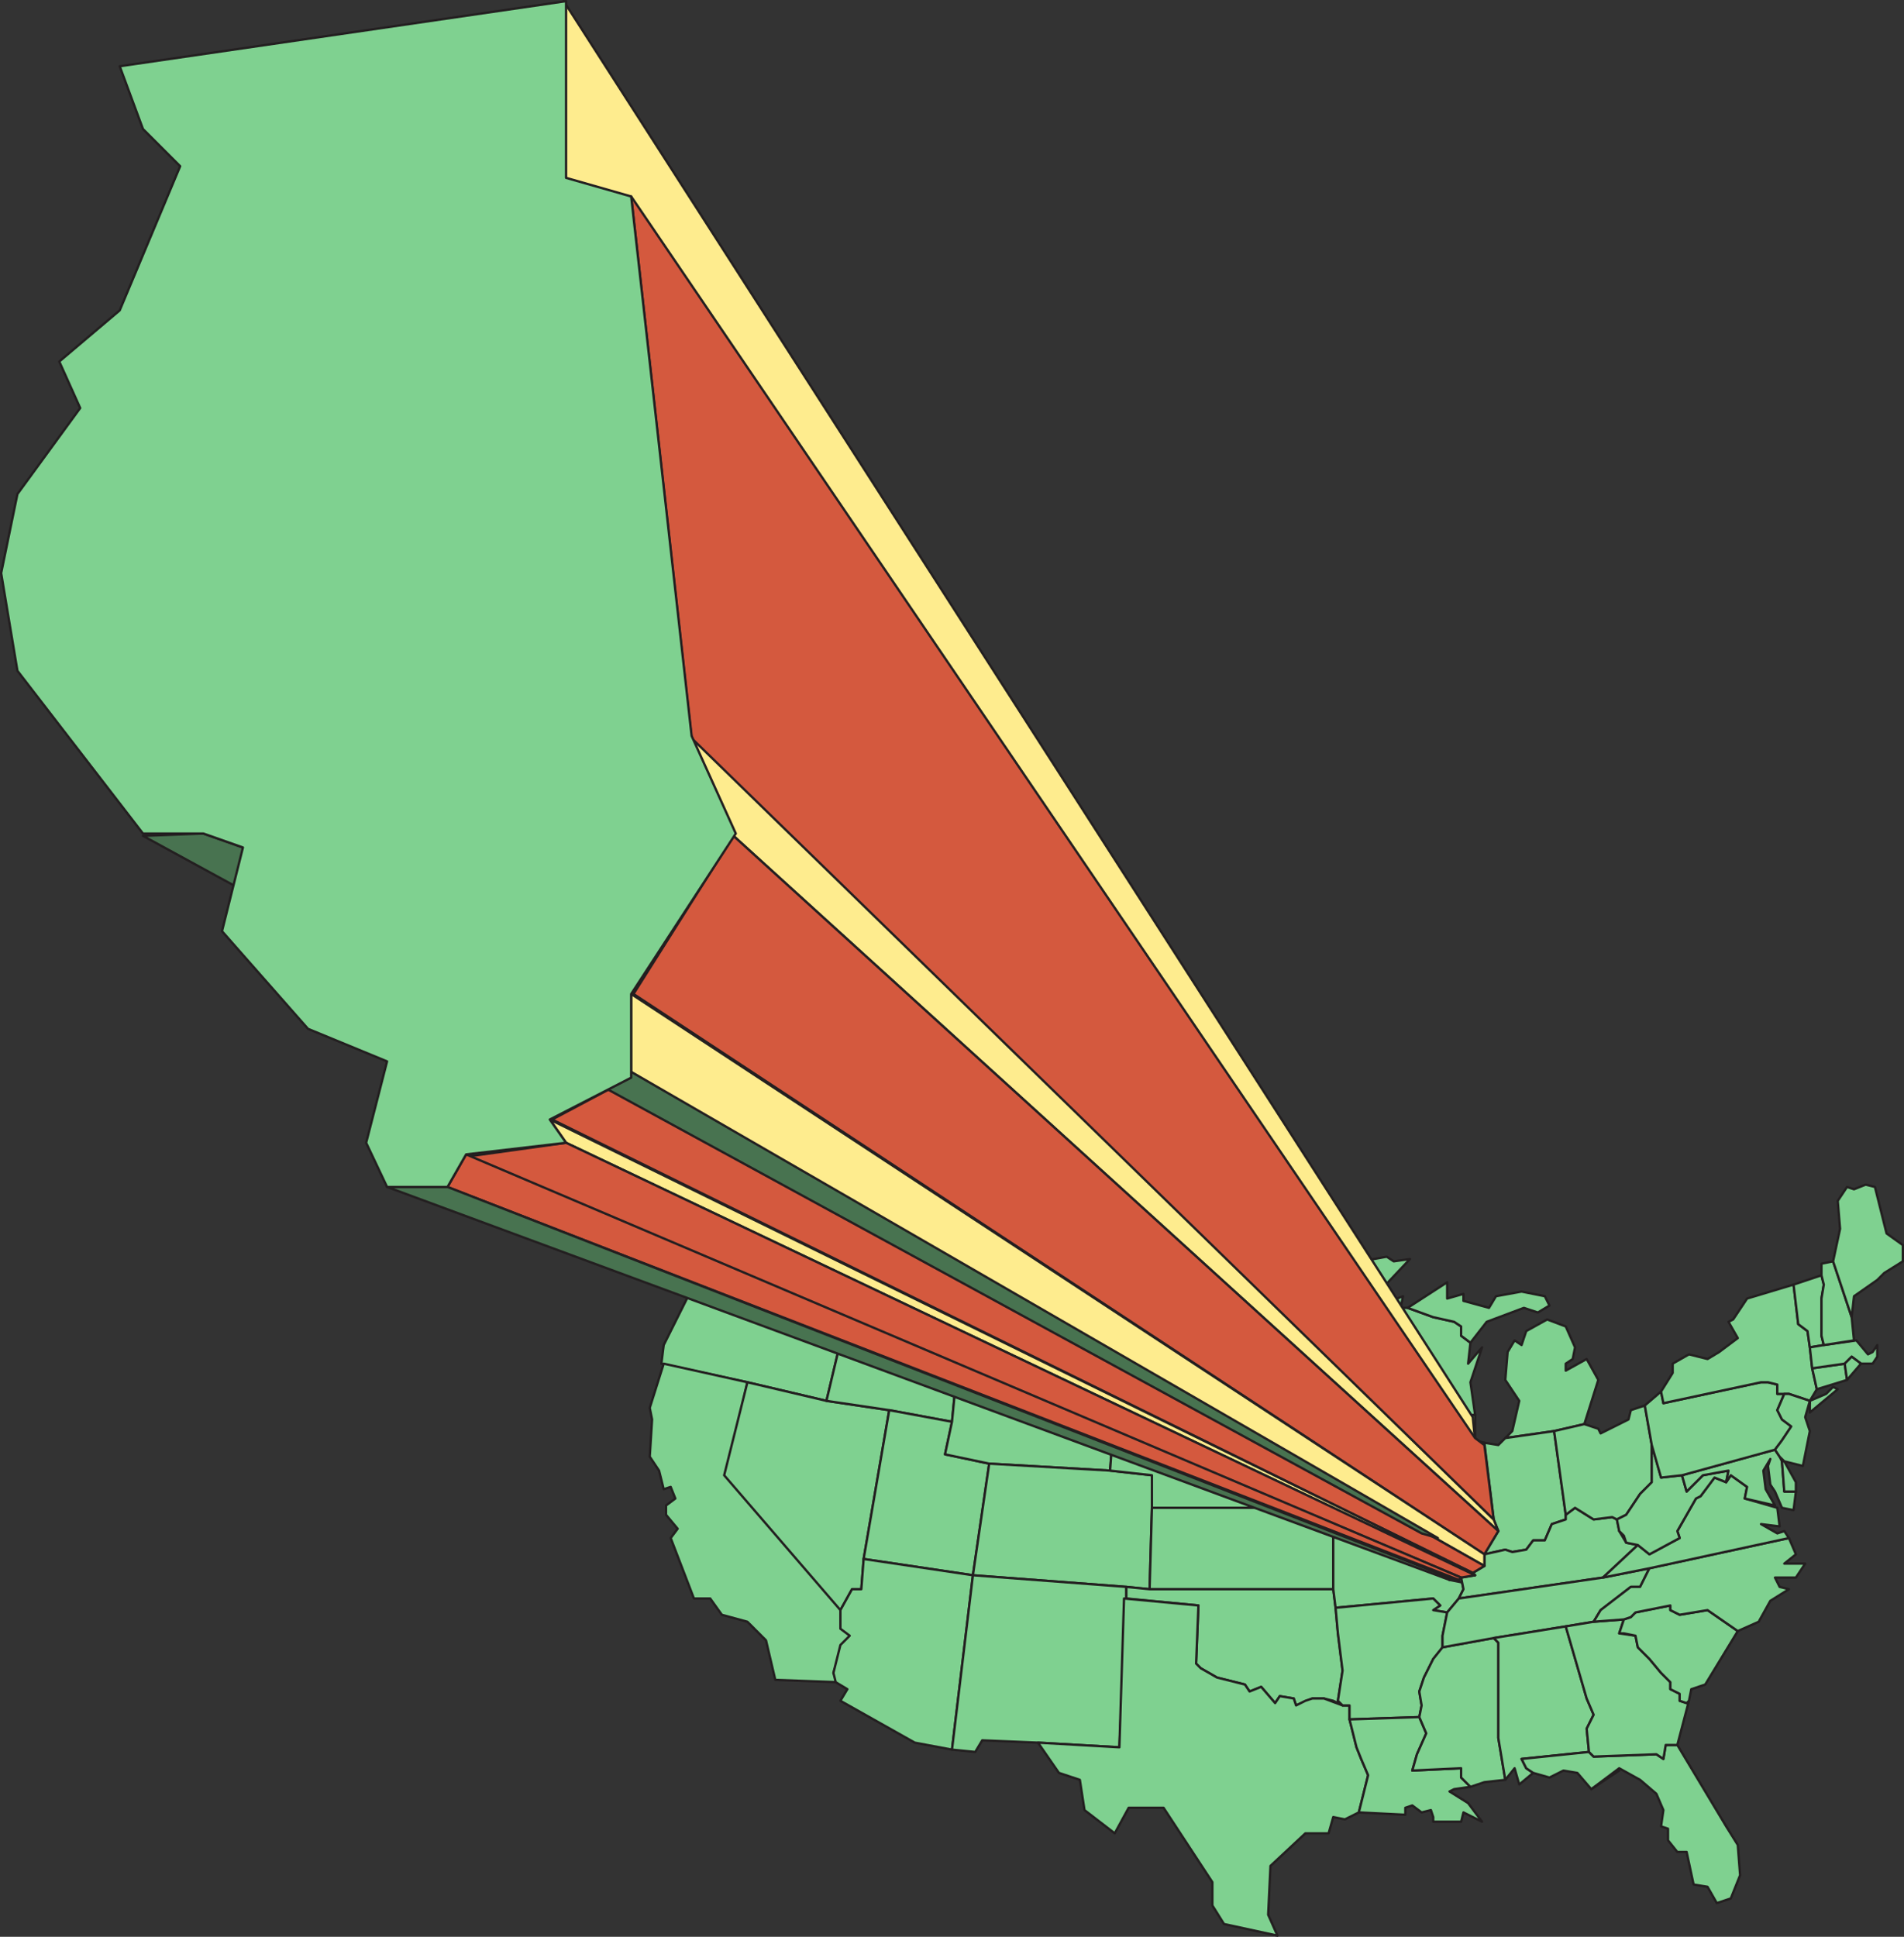 <svg xmlns="http://www.w3.org/2000/svg" width="614.245" height="624.737"><rect width="100%" height="100%" fill="#333333" stroke="none"/><path fill="#7fd190" fill-rule="evenodd" d="m258.37 412.121-12.75.75-3-2.25-9-.75.75-3-2.25-4.5-3-2.25 3-20.25 9.75 3.75-4.5 7.5 2.25 4.5 7.5-6.75.75-11.25 32.25 8.25-4.5 28.5-17.25-2.25"/><path fill="none" stroke="#231f20" stroke-linecap="round" stroke-linejoin="round" stroke-miterlimit="10" stroke-width=".75" d="m258.37 412.121-12.75.75-3-2.25-9-.75.75-3-2.25-4.5-3-2.25 3-20.25 9.75 3.75-4.5 7.5 2.25 4.5 7.5-6.75.75-11.25 32.25 8.25-4.5 28.5zm0 0"/><path fill="#7fd190" fill-rule="evenodd" d="m213.37 439.871.75-6 15-30 2.25-1.5 2.25 4.5-.75 3 9 .75 3 2.25 12.75-.75 17.25 2.25 3 7.5-7.5 8.25 1.5 4.5-1.5 1.5-3.75 15.75-25.5-6-27.75-6"/><path fill="none" stroke="#231f20" stroke-linecap="round" stroke-linejoin="round" stroke-miterlimit="10" stroke-width=".75" d="m213.37 439.871.75-6 15-30 2.25-1.5 2.25 4.5-.75 3 9 .75 3 2.25 12.75-.75 17.25 2.25 3 7.5-7.5 8.25 1.5 4.5-1.5 1.5-3.75 15.75-25.5-6zm0 0"/><path fill="#7fd190" fill-rule="evenodd" d="m234.37 475.871 37.5 43.5v6l3 2.25-3 3-3 9 1.5 3-20.25-.75-3-12.75-6-6-8.25-2.25-3.75-5.25h-5.25l-7.5-19.5 2.25-3-3.75-4.5v-3l3-2.25-1.5-3.75-2.25.75-1.5-6-3-4.5.75-12-.75-3.75 4.5-14.25 27 6-6.75 30"/><path fill="none" stroke="#231f20" stroke-linecap="round" stroke-linejoin="round" stroke-miterlimit="10" stroke-width=".75" d="m234.37 475.871 37.5 43.5v6l3 2.25-3 3-3 9 1.5 3-20.25-.75-3-12.75-6-6-8.25-2.25-3.75-5.25h-5.25l-7.5-19.5 2.25-3-3.75-4.5v-3l3-2.25-1.5-3.75-2.25.75-1.5-6-3-4.5.75-12-.75-3.75 4.5-14.25 27 6zm0 0"/><path fill="#7fd190" fill-rule="evenodd" d="m266.62 451.871 20.25 3-8.25 48-.75 9.75h-3l-3.75 6.75-37.5-43.5 7.5-30 25.5 6"/><path fill="none" stroke="#231f20" stroke-linecap="round" stroke-linejoin="round" stroke-miterlimit="10" stroke-width=".75" d="m266.62 451.871 20.25 3-8.25 48-.75 9.75h-3l-3.75 6.75-37.5-43.5 7.5-30zm0 0"/><path fill="#7fd190" fill-rule="evenodd" d="m280.12 385.871 6.75.75-1.5 8.25 1.5 9 6 8.25-1.5 7.5-1.5 2.25.75 2.25 2.25-1.5 5.25 12.75 3.75-.75 5.25.75 1.5-1.5.75 1.5-2.25 23.25-20.25-3.75-20.25-3 3.75-15.75 1.5-1.5-1.5-4.5 7.5-8.25-3-7.5 5.25-28.5"/><path fill="none" stroke="#231f20" stroke-linecap="round" stroke-linejoin="round" stroke-miterlimit="10" stroke-width=".75" d="m280.12 385.871 6.75.75-1.5 8.25 1.5 9 6 8.25-1.5 7.5-1.5 2.25.75 2.25 2.25-1.5 5.25 12.75 3.75-.75 5.25.75 1.5-1.5.75 1.5-2.25 23.25-20.25-3.75-20.25-3 3.75-15.75 1.5-1.5-1.5-4.5 7.5-8.25-3-7.5zm0 0"/><path fill="#7fd190" fill-rule="evenodd" d="m286.87 454.871 20.25 3.75-2.25 10.5 14.25 3-5.25 36-35.25-5.25 8.25-48"/><path fill="none" stroke="#231f20" stroke-linecap="round" stroke-linejoin="round" stroke-miterlimit="10" stroke-width=".75" d="m286.87 454.871 20.25 3.75-2.25 10.5 14.25 3-5.25 36-35.25-5.25zm0 0"/><path fill="#7fd190" fill-rule="evenodd" d="m271.12 519.371 3.75-6.75h3l.75-9.75 35.25 5.25-6.75 56.25-12-2.25-24-13.5 2.25-3.75-3.75-2.25-.75-3 2.25-9 3-3-3-2.25v-6"/><path fill="none" stroke="#231f20" stroke-linecap="round" stroke-linejoin="round" stroke-miterlimit="10" stroke-width=".75" d="m271.12 519.371 3.75-6.75h3l.75-9.75 35.25 5.25-6.75 56.25-12-2.25-24-13.5 2.25-3.75-3.75-2.25-.75-3 2.25-9 3-3-3-2.25zm0 0"/><path fill="#7fd190" fill-rule="evenodd" d="m286.87 386.621 76.5 12-1.5 30-2.25 7.5-49.5-5.25-.75 4.5-.75-1.5-1.5 1.5-5.25-.75-3.75.75-5.25-12.75-2.25 1.5-.75-2.25 1.5-2.25 1.5-7.5-6-8.25-1.5-9 1.5-8.25"/><path fill="none" stroke="#231f20" stroke-linecap="round" stroke-linejoin="round" stroke-miterlimit="10" stroke-width=".75" d="m286.87 386.621 76.5 12-1.5 30-2.25 7.5-49.5-5.25-.75 4.5-.75-1.5-1.5 1.5-5.25-.75-3.75.75-5.25-12.75-2.25 1.5-.75-2.25 1.5-2.25 1.5-7.5-6-8.25-1.5-9zm0 0"/><path fill="#7fd190" fill-rule="evenodd" d="M359.62 436.121v18l-1.5 20.25-39-2.25-14.25-3 2.25-10.5 2.25-23.25.75-4.5 49.5 5.25"/><path fill="none" stroke="#231f20" stroke-linecap="round" stroke-linejoin="round" stroke-miterlimit="10" stroke-width=".75" d="M359.62 436.121v18l-1.5 20.25-39-2.25-14.25-3 2.25-10.5 2.25-23.25.75-4.5zm0 0"/><path fill="#7fd190" fill-rule="evenodd" d="m319.12 472.121 39 2.25 13.5 1.5v10.5l-.75 26.25-7.5-.75-49.5-3.75 5.25-36"/><path fill="none" stroke="#231f20" stroke-linecap="round" stroke-linejoin="round" stroke-miterlimit="10" stroke-width=".75" d="m319.12 472.121 39 2.25 13.5 1.5v10.5l-.75 26.25-7.5-.75-49.5-3.75zm0 0"/><path fill="#7fd190" fill-rule="evenodd" d="m313.87 508.121 49.5 3.75v3.75l-2.25 48-26.25-1.5-18-.75-2.25 3.75-7.5-.75 6.75-56.25"/><path fill="none" stroke="#231f20" stroke-linecap="round" stroke-linejoin="round" stroke-miterlimit="10" stroke-width=".75" d="m313.87 508.121 49.5 3.75v3.75l-2.25 48-26.25-1.5-18-.75-2.25 3.75-7.5-.75zm0 0"/><path fill="#7fd190" fill-rule="evenodd" d="m363.37 398.621 44.25 1.5 1.5 3.75v2.25l2.25 6.75v4.5l.75 3v8.25h-50.25l1.5-30"/><path fill="none" stroke="#231f20" stroke-linecap="round" stroke-linejoin="round" stroke-miterlimit="10" stroke-width=".75" d="m363.37 398.621 44.25 1.5 1.5 3.75v2.25l2.25 6.75v4.5l.75 3v8.25h-50.25zm0 0"/><path fill="#7fd190" fill-rule="evenodd" d="M361.87 428.621h50.25l.75 2.25-.75 3 1.5 1.5v15.75l.75 3.75-1.5 2.25 2.25 3.75-3-3-5.25-.75h-3l-4.5-2.25-39.75-.75v-18l2.25-7.5"/><path fill="none" stroke="#231f20" stroke-linecap="round" stroke-linejoin="round" stroke-miterlimit="10" stroke-width=".75" d="M361.87 428.621h50.25l.75 2.25-.75 3 1.5 1.5v15.75l.75 3.75-1.5 2.25 2.25 3.75-3-3-5.25-.75h-3l-4.5-2.25-39.75-.75v-18zm0 0"/><path fill="#7fd190" fill-rule="evenodd" d="m371.62 475.871-13.5-1.5 1.5-20.25 39.75.75 4.5 2.25h3l5.25.75 3 3 2.25 6.75 3 5.25v3.75l.75 4.5v2.25l3.75 3h-53.25v-10.5"/><path fill="none" stroke="#231f20" stroke-linecap="round" stroke-linejoin="round" stroke-miterlimit="10" stroke-width=".75" d="m371.62 475.871-13.5-1.5 1.5-20.25 39.75.75 4.5 2.25h3l5.25.75 3 3 2.25 6.75 3 5.25v3.75l.75 4.5v2.25l3.75 3h-53.25zm0 0"/><path fill="#7fd190" fill-rule="evenodd" d="M371.62 486.371h53.25l2.25 2.25-1.5 1.5 4.5 3.75v18.75h-59.25l.75-26.25"/><path fill="none" stroke="#231f20" stroke-linecap="round" stroke-linejoin="round" stroke-miterlimit="10" stroke-width=".75" d="M371.62 486.371h53.25l2.25 2.25-1.5 1.5 4.5 3.75v18.75h-59.25zm0 0"/><path fill="#7fd190" fill-rule="evenodd" d="M370.87 512.621h59.25l.75 6 .75 8.25 1.5 12-1.5 9.75 1.5 1.5-3-1.5-3-.75h-3.75l-5.25 2.25-.75-2.25-4.5-.75-1.5 2.25-4.5-5.25-3.75 1.5-1.5-2.25-9-2.25-5.25-3-1.5-1.5.75-18.75-23.25-2.25v-3.75l7.5.75"/><path fill="none" stroke="#231f20" stroke-linecap="round" stroke-linejoin="round" stroke-miterlimit="10" stroke-width=".75" d="M370.87 512.621h59.25l.75 6 .75 8.25 1.5 12-1.5 9.75 1.5 1.5-3-1.5-3-.75h-3.75l-5.25 2.25-.75-2.25-4.5-.75-1.5 2.25-4.5-5.25-3.75 1.5-1.5-2.25-9-2.25-5.25-3-1.5-1.5.75-18.75-23.25-2.25v-3.75zm0 0"/><path fill="#7fd190" fill-rule="evenodd" d="m362.62 515.621 24 2.25-.75 18.75 1.5 1.5 5.25 3 9 2.25 1.5 2.25 3.75-1.5 4.5 5.25 1.5-2.25 4.5.75.75 2.25 3-1.5 2.25-.75h3.75l6 2.25h2.25v4.5l2.25 9 1.5 3.75 2.25 5.25-3 12-4.5 2.25-3.75-.75-1.5 5.25h-7.5l-11.25 10.5-.75 15.75 3 6.75-17.25-3.75-3.75-6v-7.5l-15.75-24h-11.25l-4.5 8.25-9.75-7.5-1.5-9.75-6.75-2.25-6.75-9.75 26.25 1.5 1.5-48"/><path fill="none" stroke="#231f20" stroke-linecap="round" stroke-linejoin="round" stroke-miterlimit="10" stroke-width=".75" d="m362.62 515.621 24 2.25-.75 18.75 1.5 1.5 5.25 3 9 2.25 1.5 2.25 3.75-1.5 4.5 5.25 1.5-2.25 4.5.75.75 2.25 3-1.5 2.25-.75h3.75l6 2.25h2.25v4.5l2.25 9 1.5 3.75 2.25 5.25-3 12-4.5 2.25-3.75-.75-1.5 5.25h-7.5l-11.25 10.5-.75 15.75 3 6.75-17.25-3.75-3.75-6v-7.5l-15.75-24h-11.25l-4.5 8.25-9.75-7.5-1.5-9.75-6.75-2.25-6.75-9.75 26.25 1.5zm0 0"/><path fill="#7fd190" fill-rule="evenodd" d="M441.37 420.371v6l-3.75 3.75 1.5.75-.75 7.5 6 5.25 3.75 1.5 1.5 3.75-36 2.25v-15.75l-1.5-1.5.75-3-.75-2.25v-8.25l-.75-3v-4.5l-2.25-6.75v-2.25l-1.5-3.75 13.5-1.5 2.25-3.75 2.25 6 9.75 1.5 3.75 4.5 8.25-1.5 2.25 1.5 5.25-.75-12.75 13.5-.75.75"/><path fill="none" stroke="#231f20" stroke-linecap="round" stroke-linejoin="round" stroke-miterlimit="10" stroke-width=".75" d="M441.37 420.371v6l-3.75 3.75 1.5.75-.75 7.5 6 5.25 3.75 1.5 1.5 3.75-36 2.25v-15.75l-1.5-1.5.75-3-.75-2.25v-8.25l-.75-3v-4.5l-2.25-6.75v-2.25l-1.5-3.75 13.5-1.5 2.25-3.75 2.25 6 9.75 1.5 3.75 4.5 8.25-1.5 2.25 1.5 5.25-.75-12.75 13.5zm0 0"/><path fill="#7fd190" fill-rule="evenodd" d="M453.37 457.121h1.5l.75 2.25 1.5 3 1.5 1.5-3 6.75-2.25 2.25.75 2.25-3 3.75-.75 3.75-2.25-1.5-27 2.25v-2.25l-.75-4.5v-3.75l-3-5.25-2.25-6.75-2.25-3.75 1.5-2.25-.75-3.75 36-2.25 3 2.25-1.5 2.25 2.25 3.75"/><path fill="none" stroke="#231f20" stroke-linecap="round" stroke-linejoin="round" stroke-miterlimit="10" stroke-width=".75" d="M453.37 457.121h1.5l.75 2.25 1.5 3 1.5 1.5-3 6.75-2.25 2.25.75 2.25-3 3.75-.75 3.75-2.25-1.5-27 2.25v-2.25l-.75-4.5v-3.75l-3-5.25-2.25-6.75-2.25-3.75 1.5-2.25-.75-3.75 36-2.25 3 2.25-1.5 2.25zm0 0"/><path fill="#7fd190" fill-rule="evenodd" d="m462.37 515.621-31.5 3-.75-6v-18.75l-4.5-3.75 1.5-1.5-6-5.25 27-2.25 2.25 1.5.75 3.75 6 7.5h2.25l2.25.75-1.5 3.75 4.5 4.5 3 1.5-.75 3.75.75 1.5h3l.75-.75.75 3.75-1.5 3-3.75 4.5-4.5-.75 2.25-1.5-2.25-2.25"/><path fill="none" stroke="#231f20" stroke-linecap="round" stroke-linejoin="round" stroke-miterlimit="10" stroke-width=".75" d="m462.37 515.621-31.5 3-.75-6v-18.75l-4.5-3.75 1.5-1.5-6-5.25 27-2.25 2.25 1.5.75 3.75 6 7.5h2.25l2.25.75-1.5 3.75 4.5 4.5 3 1.5-.75 3.75.75 1.5h3l.75-.75.75 3.75-1.5 3-3.75 4.5-4.5-.75 2.25-1.5zm0 0"/><path fill="#7fd190" fill-rule="evenodd" d="m462.37 519.371 4.5.75-1.5 7.5v3.75l-3 3.75-3 6-1.5 4.5.75 4.5-.75 3.75-22.5.75v-4.5h-2.25l-1.5-1.5 1.5-9.75-1.5-12-.75-8.25 31.5-3 2.25 2.25-2.25 1.5"/><path fill="none" stroke="#231f20" stroke-linecap="round" stroke-linejoin="round" stroke-miterlimit="10" stroke-width=".75" d="m462.37 519.371 4.5.75-1.5 7.5v3.75l-3 3.75-3 6-1.5 4.5.75 4.5-.75 3.75-22.5.75v-4.5h-2.25l-1.5-1.5 1.5-9.75-1.5-12-.75-8.25 31.5-3 2.25 2.25zm0 0"/><path fill="#7fd190" fill-rule="evenodd" d="m457.87 553.871 2.25 5.25-3 6.75-1.5 5.25 15.75-.75v3l3 3-5.25.75-1.5.75 6 3.75 4.5 6-6-3-.75 3h-9v-1.5l-.75-2.25-3 .75-3-2.25-2.25.75v2.25l-15-.75 3-12-2.25-5.25-1.5-3.75-2.25-9 22.5-.75"/><path fill="none" stroke="#231f20" stroke-linecap="round" stroke-linejoin="round" stroke-miterlimit="10" stroke-width=".75" d="m457.87 553.871 2.25 5.25-3 6.75-1.5 5.25 15.75-.75v3l3 3-5.25.75-1.5.75 6 3.75 4.5 6-6-3-.75 3h-9v-1.5l-.75-2.25-3 .75-3-2.25-2.25.75v2.25l-15-.75 3-12-2.25-5.25-1.5-3.75-2.25-9zm0 0"/><path fill="#7fd190" fill-rule="evenodd" d="m445.12 421.121 7.5-3-.75 3.75h2.25l8.25 3 6.75 1.5 2.25 1.5v3l3 2.25-.75 6.75 4.5-5.25-3.75 11.25 1.5 10.5-20.25 3-.75-2.25h-1.5l-2.25-3.75 1.5-2.25-3-2.25-1.5-3.75-3.75-1.5-6-5.25.75-7.5-1.5-.75 3.75-3.75v-6l.75-.75 3 1.5"/><path fill="none" stroke="#231f20" stroke-linecap="round" stroke-linejoin="round" stroke-miterlimit="10" stroke-width=".75" d="m445.12 421.121 7.5-3-.75 3.75h2.25l8.25 3 6.75 1.5 2.25 1.5v3l3 2.25-.75 6.75 4.5-5.25-3.75 11.25 1.5 10.5-20.25 3-.75-2.25h-1.5l-2.25-3.75 1.5-2.25-3-2.25-1.5-3.75-3.75-1.5-6-5.25.75-7.5-1.5-.75 3.75-3.75v-6l.75-.75zm0 0"/><path fill="#7fd190" fill-rule="evenodd" d="m450.37 482.621.75-3.75 3-3.75-.75-2.25 2.25-2.25 3-6.75-1.5-1.5-1.5-3 20.25-3v8.25l3 .75 3 24.75 1.5 3.75-4.5 7.5v3.75l-3.75 2.25.75.75-4.5.75-.75.75h-3l-.75-1.5.75-3.75-3-1.5-4.5-4.5 1.5-3.75-2.25-.75h-2.25l-6-7.5-.75-3.75"/><path fill="none" stroke="#231f20" stroke-linecap="round" stroke-linejoin="round" stroke-miterlimit="10" stroke-width=".75" d="m450.37 482.621.75-3.75 3-3.75-.75-2.25 2.25-2.25 3-6.75-1.5-1.5-1.5-3 20.25-3v8.25l3 .75 3 24.75 1.5 3.75-4.5 7.5v3.75l-3.75 2.25.75.75-4.5.75-.75.75h-3l-.75-1.5.75-3.75-3-1.5-4.5-4.5 1.5-3.75-2.25-.75h-2.25l-6-7.5zm0 0"/><path fill="#7fd190" fill-rule="evenodd" d="m465.37 531.371 16.5-3 1.5 1.5v30.75l2.25 13.5-6.75.75-4.5 1.5-3-3v-3l-15.75.75 1.5-5.25 3-6.75-2.25-5.25.75-3.75-.75-4.5 1.5-4.5 3-6 3-3.75"/><path fill="none" stroke="#231f20" stroke-linecap="round" stroke-linejoin="round" stroke-miterlimit="10" stroke-width=".75" d="m465.37 531.371 16.5-3 1.5 1.5v30.75l2.25 13.5-6.75.75-4.5 1.5-3-3v-3l-15.75.75 1.5-5.25 3-6.75-2.25-5.25.75-3.75-.75-4.5 1.5-4.5 3-6zm0 0"/><path fill="#7fd190" fill-rule="evenodd" d="m466.87 418.871 5.25-1.5v2.25l8.25 2.25 2.25-3.75 8.25-1.5 7.5 1.5 1.5 3-3.75 2.25-4.5-1.5-12 4.5-5.25 6.75-3-2.25v-3l-2.25-1.5-6.75-1.5-8.25-3 12.75-8.25v5.25"/><path fill="none" stroke="#231f20" stroke-linecap="round" stroke-linejoin="round" stroke-miterlimit="10" stroke-width=".75" d="m466.87 418.871 5.25-1.5v2.25l8.25 2.25 2.25-3.75 8.25-1.5 7.5 1.5 1.5 3-3.75 2.25-4.5-1.5-12 4.5-5.25 6.75-3-2.25v-3l-2.25-1.5-6.75-1.5-8.25-3 12.75-8.25zm0 0"/><path fill="#7fd190" fill-rule="evenodd" d="m499.12 425.621 6 2.25 3 6.75-.75 3.75-2.25 1.5v2.25l6.75-3.75 3.75 6.75-4.5 14.25-9.75 2.25-15.75 2.25 2.25-2.25 2.25-9.75-4.5-6.75.75-9 2.25-3.75 2.25 1.5 1.5-4.5 6.75-3.75"/><path fill="none" stroke="#231f20" stroke-linecap="round" stroke-linejoin="round" stroke-miterlimit="10" stroke-width=".75" d="m499.12 425.621 6 2.25 3 6.75-.75 3.75-2.25 1.5v2.25l6.75-3.75 3.75 6.75-4.5 14.25-9.75 2.25-15.75 2.25 2.25-2.25 2.25-9.75-4.5-6.75.75-9 2.25-3.75 2.25 1.5 1.5-4.5zm0 0"/><path fill="#7fd190" fill-rule="evenodd" d="m485.62 463.871 15.75-2.25 3.75 27v1.5l-4.5 1.5-2.25 5.25h-3.75l-2.25 3-4.5.75-2.25-.75-6.75 1.5 4.5-7.5-1.5-3.75-3-24.75 4.5.75 2.25-2.25"/><path fill="none" stroke="#231f20" stroke-linecap="round" stroke-linejoin="round" stroke-miterlimit="10" stroke-width=".75" d="m485.62 463.871 15.75-2.25 3.75 27v1.5l-4.5 1.5-2.25 5.25h-3.75l-2.25 3-4.5.75-2.25-.75-6.75 1.5 4.5-7.5-1.5-3.75-3-24.75 4.5.75zm0 0"/><path fill="#7fd190" fill-rule="evenodd" d="m472.12 512.621-.75-3.75 4.5-.75-.75-.75 3.75-2.25v-3.75l6.75-1.5 2.25.75 4.5-.75 2.25-3h3.75l2.25-5.25 4.5-1.5v-1.5l3-2.25 6 3.75 6-.75 1.5.75.75 3.75 2.25 3.75 3.75.75-11.25 10.5-46.5 6.75 1.5-3"/><path fill="none" stroke="#231f20" stroke-linecap="round" stroke-linejoin="round" stroke-miterlimit="10" stroke-width=".75" d="m472.12 512.621-.75-3.75 4.5-.75-.75-.75 3.75-2.25v-3.75l6.75-1.5 2.25.75 4.5-.75 2.25-3h3.75l2.25-5.25 4.5-1.5v-1.5l3-2.25 6 3.75 6-.75 1.5.75.75 3.75 2.25 3.75 3.75.75-11.25 10.5-46.5 6.75zm0 0"/><path fill="#7fd190" fill-rule="evenodd" d="m466.87 520.121 3.75-4.5 46.5-6.75 15-3-3 6h-3l-9.75 7.5-2.25 3.75-9 1.5-23.25 3.75-16.5 3v-3.75l1.5-7.5"/><path fill="none" stroke="#231f20" stroke-linecap="round" stroke-linejoin="round" stroke-miterlimit="10" stroke-width=".75" d="m466.87 520.121 3.75-4.5 46.5-6.75 15-3-3 6h-3l-9.75 7.5-2.25 3.75-9 1.5-23.25 3.75-16.5 3v-3.75zm0 0"/><path fill="#7fd190" fill-rule="evenodd" d="m511.87 547.871 2.25 5.25-2.25 4.5.75 7.5-21.75 2.25 1.5 3 2.25 1.5-4.5 3.75-1.5-5.25-3 3.75-2.25-13.5v-30.75l-1.5-1.5 23.25-3.75 6.75 23.25"/><path fill="none" stroke="#231f20" stroke-linecap="round" stroke-linejoin="round" stroke-miterlimit="10" stroke-width=".75" d="m511.87 547.871 2.25 5.25-2.25 4.5.75 7.5-21.75 2.25 1.5 3 2.25 1.5-4.5 3.75-1.5-5.25-3 3.75-2.25-13.5v-30.75l-1.5-1.5 23.25-3.75zm0 0"/><path fill="#7fd190" fill-rule="evenodd" d="m490.87 567.371 21.75-2.25 1.5 1.5 20.25-.75 2.25 1.5.75-4.5h3.75l15.75 26.25 3.75 6 .75 9.75-3 7.5-4.5 1.5-3-5.25-4.5-.75-2.25-10.5h-3l-3-3.75v-3.75l-2.25-.75.75-5.25-2.25-5.25-5.25-4.5-6.75-3.75-9 6.75-4.5-5.25-4.5-.75-4.5 2.25-5.25-1.5-2.25-1.5-1.5-3"/><path fill="none" stroke="#231f20" stroke-linecap="round" stroke-linejoin="round" stroke-miterlimit="10" stroke-width=".75" d="m490.87 567.371 21.75-2.25 1.5 1.5 20.25-.75 2.25 1.5.75-4.5h3.75l15.75 26.25 3.75 6 .75 9.75-3 7.5-4.5 1.5-3-5.25-4.5-.75-2.25-10.5h-3l-3-3.75v-3.75l-2.25-.75.75-5.25-2.25-5.25-5.25-4.5-6.75-3.75-9 6.75-4.5-5.25-4.5-.75-4.5 2.25-5.25-1.5-2.25-1.5zm0 0"/><path fill="#7fd190" fill-rule="evenodd" d="m511.12 459.371 4.5 1.5.75 1.5 9-4.5.75-3 4.5-1.5 2.25 12.75v12l-3.75 3.75-4.5 6.75-3 1.5-1.5-.75-6 .75-6-3.75-3 2.25-3.75-27 9.75-2.25"/><path fill="none" stroke="#231f20" stroke-linecap="round" stroke-linejoin="round" stroke-miterlimit="10" stroke-width=".75" d="m511.12 459.371 4.5 1.5.75 1.5 9-4.5.75-3 4.5-1.5 2.25 12.75v12l-3.75 3.75-4.5 6.75-3 1.5-1.5-.75-6 .75-6-3.75-3 2.25-3.75-27zm0 0"/><path fill="#7fd190" fill-rule="evenodd" d="m505.12 524.621 9-1.5 9.75-.75-1.5 4.5 5.25.75.75 3.75 3.75 3.75 3.75 4.5 3 3v2.25l3 1.5v2.25l2.25.75.75-.75-3.75 14.25h-3.75l-.75 4.5-2.25-1.5-20.25.75-1.5-1.5-.75-7.5 2.25-4.5-2.25-5.25-6.75-23.25"/><path fill="none" stroke="#231f20" stroke-linecap="round" stroke-linejoin="round" stroke-miterlimit="10" stroke-width=".75" d="m505.12 524.621 9-1.5 9.75-.75-1.5 4.5 5.25.75.75 3.75 3.75 3.75 3.75 4.5 3 3v2.25l3 1.5v2.25l2.25.75.75-.75-3.75 14.25h-3.75l-.75 4.5-2.25-1.5-20.25.75-1.5-1.5-.75-7.5 2.25-4.5-2.25-5.25zm0 0"/><path fill="#7fd190" fill-rule="evenodd" d="m544.87 548.621-.75.75-2.25-.75v-2.25l-3-1.5v-2.25l-3-3-3.75-4.5-3.75-3.75-.75-3.75-3.75-.75h-1.5l1.5-4.5 2.25-.75 1.5-1.5 11.25-2.25v1.5l3 1.5 9-1.5 9.75 6.75-10.5 17.25-4.5 1.5-.75 3.75"/><path fill="none" stroke="#231f20" stroke-linecap="round" stroke-linejoin="round" stroke-miterlimit="10" stroke-width=".75" d="m544.87 548.621-.75.75-2.25-.75v-2.25l-3-1.5v-2.25l-3-3-3.75-4.5-3.75-3.75-.75-3.75-3.75-.75h-1.5l1.5-4.5 2.25-.75 1.5-1.5 11.25-2.25v1.5l3 1.5 9-1.5 9.75 6.75-10.5 17.25-4.5 1.5zm0 0"/><path fill="#7fd190" fill-rule="evenodd" d="m577.12 496.121 2.25 5.25-3.75 3h6.75l-3 4.5h-6.75l1.5 3 3 .75-6 3.75-3.75 6.75-6.75 3-9.75-6.75-9 1.5-3-1.5v-1.5l-11.25 2.25-1.5 1.5-2.25.75-9.75.75 2.25-3.75 9.75-7.5h3l3-6 45-9.75"/><path fill="none" stroke="#231f20" stroke-linecap="round" stroke-linejoin="round" stroke-miterlimit="10" stroke-width=".75" d="m577.12 496.121 2.25 5.25-3.75 3h6.75l-3 4.5h-6.75l1.5 3 3 .75-6 3.75-3.75 6.75-6.75 3-9.75-6.75-9 1.5-3-1.5v-1.5l-11.25 2.25-1.5 1.5-2.25.75-9.75.75 2.25-3.75 9.75-7.5h3l3-6zm0 0"/><path fill="#7fd190" fill-rule="evenodd" d="m517.12 508.871 11.25-10.5 3.75 3 9.75-5.25-.75-2.25 6-10.5 1.5-.75 4.5-6 3.75 1.5 1.5-2.25 5.25 3.75-.75 3.75 10.5 3 .75 6-6-.75 5.25 3 2.25-.75 1.5 2.25-45 9.75-15 3"/><path fill="none" stroke="#231f20" stroke-linecap="round" stroke-linejoin="round" stroke-miterlimit="10" stroke-width=".75" d="m517.12 508.871 11.25-10.5 3.75 3 9.75-5.25-.75-2.25 6-10.5 1.5-.75 4.5-6 3.75 1.5 1.5-2.25 5.25 3.75-.75 3.75 10.5 3 .75 6-6-.75 5.25 3 2.25-.75 1.5 2.25-45 9.75zm0 0"/><path fill="#7fd190" fill-rule="evenodd" d="m528.37 498.371-3.75-.75-.75-2.25-1.5-1.5-.75-3.75 3-1.5 4.5-6.75 3.75-3.75v-12l3 10.5 6.75-.75 1.5 5.25 5.25-5.25 8.25-1.5-.75 3.75-3.75-1.5-4.5 6-1.5.75-6 10.5.75 2.25-9.75 5.25-3.75-3"/><path fill="none" stroke="#231f20" stroke-linecap="round" stroke-linejoin="round" stroke-miterlimit="10" stroke-width=".75" d="m528.37 498.371-3.75-.75-.75-2.25-1.5-1.5-.75-3.75 3-1.5 4.5-6.75 3.75-3.75v-12l3 10.5 6.75-.75 1.5 5.25 5.25-5.25 8.25-1.5-.75 3.75-3.75-1.5-4.5 6-1.5.75-6 10.5.75 2.25-9.75 5.25zm0 0"/><path fill="#7fd190" fill-rule="evenodd" d="m542.62 475.871 30-8.25 1.5 2.25.75 1.5.75 9.75h3.75l-.75 6-3.75-.75-2.25-5.25-1.5-2.25-.75-6 .75-2.25-2.25 3.75.75 6 3 5.25-9.75-2.25.75-3.75-5.25-3.75-1.5 2.25.75-3.75-8.25 1.5-5.25 5.25-1.5-5.25"/><path fill="none" stroke="#231f20" stroke-linecap="round" stroke-linejoin="round" stroke-miterlimit="10" stroke-width=".75" d="m542.62 475.871 30-8.25 1.5 2.25.75 1.5.75 9.75h3.75l-.75 6-3.75-.75-2.25-5.25-1.5-2.25-.75-6 .75-2.25-2.25 3.75.75 6 3 5.25-9.75-2.25.75-3.75-5.25-3.75-1.5 2.25.75-3.75-8.25 1.5-5.25 5.25zm0 0"/><path fill="#7fd190" fill-rule="evenodd" d="m575.62 471.371 3.75 6.75v3h-3.75l-.75-9.75h.75"/><path fill="none" stroke="#231f20" stroke-linecap="round" stroke-linejoin="round" stroke-miterlimit="10" stroke-width=".75" d="m575.62 471.371 3.75 6.75v3h-3.75l-.75-9.75zm0 0"/><path fill="#7fd190" fill-rule="evenodd" d="m530.62 453.371 5.25-4.5.75 3.75 31.5-6.75h2.25l3 .75v3h2.25l-2.25 5.25 1.5 3 3 2.25-3 4.5-2.25 3-30 8.25-6.75.75-3-10.5-2.25-12.75"/><path fill="none" stroke="#231f20" stroke-linecap="round" stroke-linejoin="round" stroke-miterlimit="10" stroke-width=".75" d="m530.62 453.371 5.25-4.5.75 3.75 31.5-6.75h2.25l3 .75v3h2.25l-2.25 5.25 1.5 3 3 2.25-3 4.5-2.25 3-30 8.25-6.75.75-3-10.5zm0 0"/><path fill="#7fd190" fill-rule="evenodd" d="M539.62 442.871v-3l5.25-3 6 1.5 3.75-2.25 6-4.5-3-5.25 1.5-.75 4.5-6.75 15-4.5 1.5 12.75 3 2.25.75 5.25.75 6.75 1.5 6.75-2.25 3.75 5.25-2.25 2.25-2.25 1.5.75-9 7.5v-3.75l-6.75-2.25h-3.75v-3l-3-.75h-2.25l-31.5 6.75-.75-3.75 3.75-6"/><path fill="none" stroke="#231f20" stroke-linecap="round" stroke-linejoin="round" stroke-miterlimit="10" stroke-width=".75" d="M539.62 442.871v-3l5.25-3 6 1.5 3.75-2.25 6-4.5-3-5.25 1.5-.75 4.5-6.75 15-4.5 1.5 12.75 3 2.25.75 5.25.75 6.75 1.5 6.75-2.25 3.75 5.25-2.25 2.25-2.25 1.5.75-9 7.5v-3.75l-6.75-2.25h-3.75v-3l-3-.75h-2.25l-31.5 6.75-.75-3.75zm0 0"/><path fill="#7fd190" fill-rule="evenodd" d="m574.12 469.871-1.5-2.25 2.25-3 3-4.5-3-2.25-1.5-3 2.25-5.25h1.5l6.75 2.25v.75-.75l-1.5 5.25 1.5 4.5-2.25 11.25-6-1.5-1.5-1.5"/><path fill="none" stroke="#231f20" stroke-linecap="round" stroke-linejoin="round" stroke-miterlimit="10" stroke-width=".75" d="m574.12 469.871-1.5-2.25 2.25-3 3-4.5-3-2.25-1.5-3 2.25-5.25h1.5l6.75 2.25v.75-.75l-1.5 5.25 1.5 4.5-2.25 11.25-6-1.5zm0 0"/><path fill="#7fd190" fill-rule="evenodd" d="m578.62 414.371 9-3 .75 3-.75 4.5v12l.75 3-4.5.75-.75-5.25-3-2.25-1.5-12.75"/><path fill="none" stroke="#231f20" stroke-linecap="round" stroke-linejoin="round" stroke-miterlimit="10" stroke-width=".75" d="m578.62 414.371 9-3 .75 3-.75 4.5v12l.75 3-4.5.75-.75-5.25-3-2.25zm0 0"/><path fill="#7fd190" fill-rule="evenodd" d="m584.62 441.371 10.5-1.5.75 5.25-9.75 3-1.5-6.75"/><path fill="none" stroke="#231f20" stroke-linecap="round" stroke-linejoin="round" stroke-miterlimit="10" stroke-width=".75" d="m584.62 441.371 10.5-1.5.75 5.25-9.75 3zm0 0"/><path fill="#7fd190" fill-rule="evenodd" d="m588.37 433.871 10.5-1.5 3.75 4.5 1.5-.75 1.5-2.25v3.75l-1.5 2.25h-3.75l-3-2.25-2.25 2.25-10.5 1.5-.75-6.75 4.5-.75"/><path fill="none" stroke="#231f20" stroke-linecap="round" stroke-linejoin="round" stroke-miterlimit="10" stroke-width=".75" d="m588.37 433.871 10.5-1.5 3.75 4.5 1.5-.75 1.5-2.25v3.75l-1.5 2.25h-3.75l-3-2.25-2.25 2.25-10.5 1.5-.75-6.75zm0 0"/><path fill="#7fd190" fill-rule="evenodd" d="m600.37 439.871-4.5 5.25-.75-5.25 2.25-2.25 3 2.25"/><path fill="none" stroke="#231f20" stroke-linecap="round" stroke-linejoin="round" stroke-miterlimit="10" stroke-width=".75" d="m600.37 439.871-4.5 5.25-.75-5.25 2.25-2.25zm0 0"/><path fill="#7fd190" fill-rule="evenodd" d="m587.62 407.621 3.75-.75 6 18 .75 7.5-9.75 1.5-.75-3v-12l.75-4.5-.75-3v-3.75"/><path fill="none" stroke="#231f20" stroke-linecap="round" stroke-linejoin="round" stroke-miterlimit="10" stroke-width=".75" d="m587.62 407.621 3.75-.75 6 18 .75 7.5-9.75 1.5-.75-3v-12l.75-4.5-.75-3zm0 0"/><path fill="#7fd190" fill-rule="evenodd" d="m598.12 383.621 3.75-1.5 3 .75 3.75 15 5.25 3.75v5.25l-6 3.75-2.25 2.25-7.5 5.25-.75 6.75-6-18 2.25-10.5-.75-9 3-4.5 2.25.75"/><path fill="none" stroke="#231f20" stroke-linecap="round" stroke-linejoin="round" stroke-miterlimit="10" stroke-width=".75" d="m598.12 383.621 3.75-1.5 3 .75 3.75 15 5.25 3.75v5.25l-6 3.75-2.25 2.25-7.5 5.25-.75 6.75-6-18 2.25-10.5-.75-9 3-4.5zm0 0"/><path fill="#7fd190" fill-rule="evenodd" d="m513.37 577.121 9-6-9 6"/><path fill="none" stroke="#231f20" stroke-linecap="round" stroke-linejoin="round" stroke-miterlimit="10" stroke-width=".75" d="m513.37 577.121 9-6zm0 0"/><path fill="#feec8e" fill-rule="evenodd" d="m481.87 490.121-258.75-252.75 13.5 32.25 246.75 224.25-1.5-3.75"/><path fill="none" stroke="#231f20" stroke-linecap="round" stroke-linejoin="round" stroke-miterlimit="10" stroke-width=".75" d="m481.87 490.121-258.75-252.75 13.5 32.25 246.75 224.25zm0 0"/><path fill="#d4593e" fill-rule="evenodd" d="m483.37 493.871-246.75-224.25-32.25 51 274.5 180.75 4.5-7.5"/><path fill="none" stroke="#231f20" stroke-linecap="round" stroke-linejoin="round" stroke-miterlimit="10" stroke-width=".75" d="m483.37 493.871-246.75-224.25-32.25 51 274.5 180.75zm0 0"/><path fill="#feec8e" fill-rule="evenodd" d="m478.87 501.371-275.25-180.75v28.5l275.25 156v-3.75"/><path fill="none" stroke="#231f20" stroke-linecap="round" stroke-linejoin="round" stroke-miterlimit="10" stroke-width=".75" d="m478.87 501.371-275.25-180.75v28.5l275.25 156zm0 0"/><path fill="#d4593e" fill-rule="evenodd" d="m478.87 505.121-276.75-156.75-24 12.75 297 146.25 3.75-2.25"/><path fill="none" stroke="#231f20" stroke-linecap="round" stroke-linejoin="round" stroke-miterlimit="10" stroke-width=".75" d="m478.87 505.121-276.75-156.75-24 12.75 297 146.25zm0 0"/><path fill="#feec8e" fill-rule="evenodd" d="m177.37 361.121 297.75 146.25.75.75-293.25-139.5-5.25-7.5"/><path fill="none" stroke="#231f20" stroke-linecap="round" stroke-linejoin="round" stroke-miterlimit="10" stroke-width=".75" d="m177.37 361.121 297.75 146.25.75.75-293.25-139.5zm0 0"/><path fill="#d4593e" fill-rule="evenodd" d="m475.87 508.121-293.25-139.5-32.25 4.5 321 135.75 4.5-.75"/><path fill="none" stroke="#231f20" stroke-linecap="round" stroke-linejoin="round" stroke-miterlimit="10" stroke-width=".75" d="m475.87 508.121-293.25-139.5-32.25 4.5 321 135.75zm0 0"/><path fill="#d4593e" fill-rule="evenodd" d="m150.37 372.371 321 136.5-.75.75-326.25-126.75 6-10.5"/><path fill="none" stroke="#231f20" stroke-linecap="round" stroke-linejoin="round" stroke-miterlimit="10" stroke-width=".75" d="m150.37 372.371 321 136.5-.75.75-326.25-126.75zm0 0"/><path fill="#feec8e" fill-rule="evenodd" d="M475.12 457.121 181.87.371v57l294 407.25-.75-7.5"/><path fill="none" stroke="#231f20" stroke-linecap="round" stroke-linejoin="round" stroke-miterlimit="10" stroke-width=".75" d="M475.12 457.121 181.87.371v57l294 407.25zm0 0"/><path fill="#d4593e" fill-rule="evenodd" d="m475.87 463.871-272.25-400.5 19.5 174.75 258.75 252-3-24-3-2.25"/><path fill="none" stroke="#231f20" stroke-linecap="round" stroke-linejoin="round" stroke-miterlimit="10" stroke-width=".75" d="m475.87 463.871-272.25-400.5 19.5 174.75 258.75 252-3-24zm0 0"/><path fill="#487350" fill-rule="evenodd" d="m471.37 510.371-327-127.5h-19.5l342.75 126.75 3.75.75"/><path fill="none" stroke="#231f20" stroke-linecap="round" stroke-linejoin="round" stroke-miterlimit="10" stroke-width=".75" d="m471.37 510.371-327-127.5h-19.5l342.75 126.75zm0 0"/><path fill="#487350" fill-rule="evenodd" d="m463.87 496.121-385.5-222.75-12.75-4.5-19.5.75 412.5 225 5.25 1.5"/><path fill="none" stroke="#231f20" stroke-linecap="round" stroke-linejoin="round" stroke-miterlimit="10" stroke-width=".75" d="m463.87 496.121-385.5-222.75-12.75-4.5-19.5.75 412.5 225zm0 0"/><path fill="#7fd190" fill-rule="evenodd" d="m.37 184.871 5.25-25.5 20.25-27.75-6.75-15 19.5-16.5 19.5-46.5-12-12-7.5-20.25 144-21v57l21 6 19.5 174 14.25 31.5-33.75 51.75v27l-26.25 13.5 5.25 7.5-32.25 3.75-6 10.5h-19.5l-6.75-14.25 6.75-26.25-25.5-10.5-27.75-31.5 6.75-27-12.75-4.5h-19.5l-40.5-52.5-5.25-31.5"/><path fill="none" stroke="#231f20" stroke-linecap="round" stroke-linejoin="round" stroke-miterlimit="10" stroke-width=".75" d="m.37 184.871 5.25-25.5 20.25-27.75-6.75-15 19.5-16.5 19.5-46.5-12-12-7.5-20.25 144-21v57l21 6 19.5 174 14.25 31.5-33.75 51.75v27l-26.25 13.5 5.25 7.5-32.25 3.75-6 10.5h-19.5l-6.75-14.25 6.75-26.25-25.5-10.5-27.75-31.5 6.75-27-12.75-4.5h-19.5l-40.5-52.5zm0 0"/></svg>
